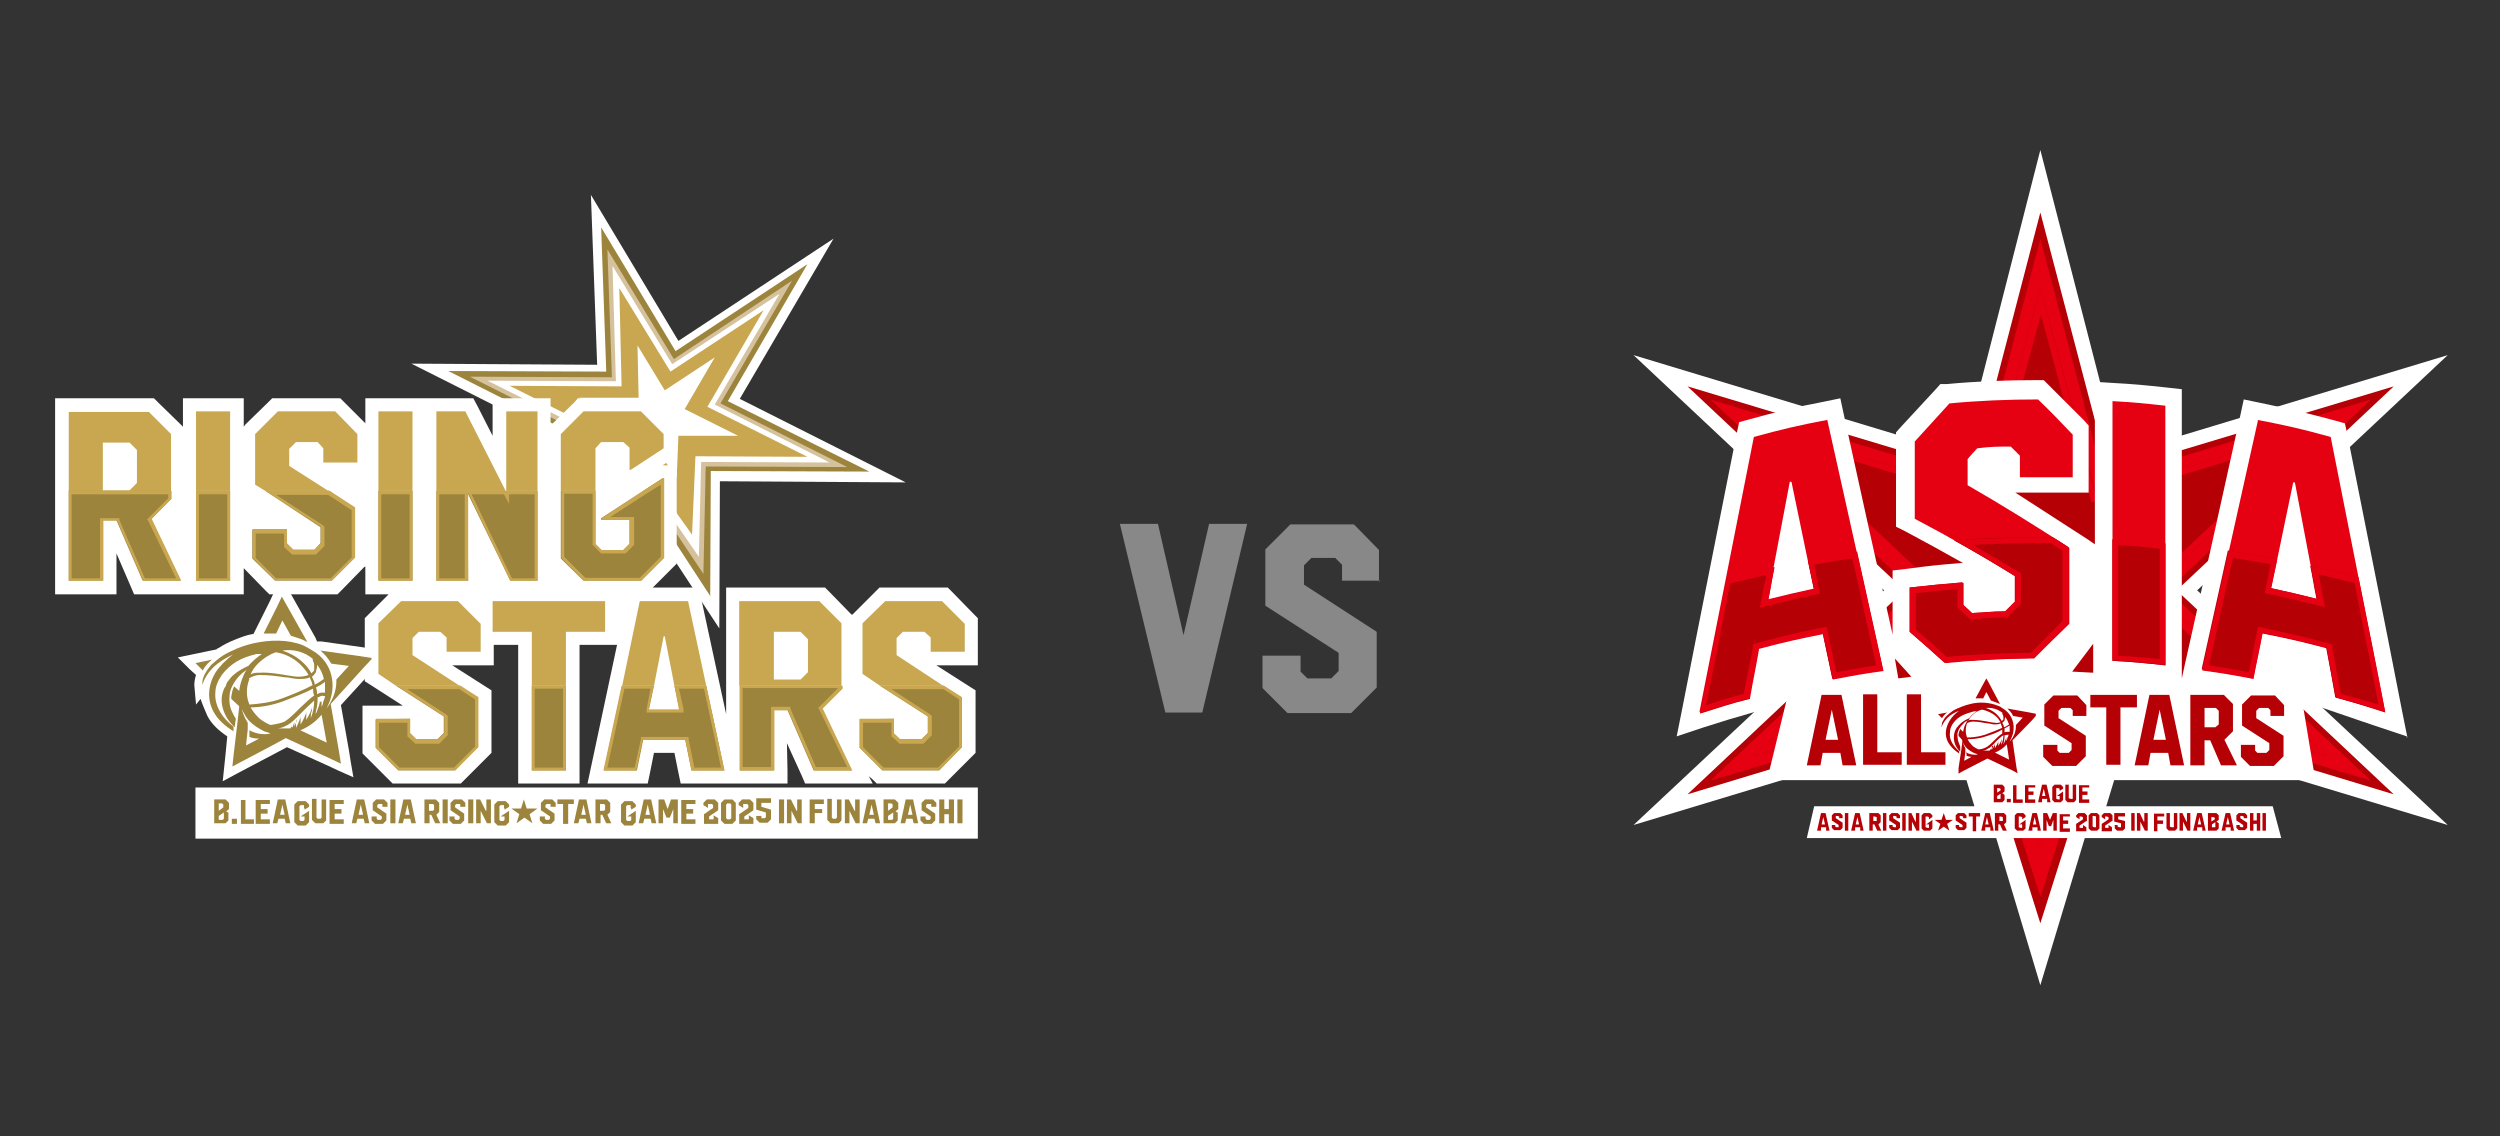 <?xml version="1.0" encoding="UTF-8"?>
<svg xmlns="http://www.w3.org/2000/svg" width="440" height="200" version="1.1" viewBox="0 0 440 200">
  <rect x="0" y="0" width="440" height="200" fill="#333333" stroke="none"/>
  <defs>
    <style>
      .cls-1 {
        fill: #c9a750;
      }

      .cls-2 {
        fill: #9c843d;
      }

      .cls-3 {
        fill: #fff;
      }

      .cls-4 {
        fill: #b50005;
      }

      .cls-5 {
        fill: #e50012;
      }

      .cls-6 {
        fill: #d5c29c;
      }

      .cls-7 {
        fill: #888;
      }
    </style>
  </defs>
  <!-- Generator: Adobe Illustrator 28.7.1, SVG Export Plug-In . SVG Version: 1.2.0 Build 142)  -->
  <g>
    <g id="_レイヤー_1" data-name="レイヤー_1">
      <g>
        <g>
          <polygon class="cls-3" points="345.4 127.7 287.5 145.2 331.6 103.9 287.5 62.5 345.4 80 359.1 26.4 372.9 80 430.8 62.5 386.7 103.9 430.8 145.2 372.9 127.7 359.1 173.4 345.4 127.7"/>
          <polygon class="cls-4" points="421.3 68 371.1 83.1 359.1 37.4 347.2 83.1 297 68 335.2 103.9 297 139.8 347.2 124.6 359.1 162.5 371.1 124.6 421.3 139.8 383.1 103.9 421.3 68"/>
          <polygon class="cls-5" points="348 123.3 301 137.4 336.8 103.9 301 70.3 348 84.5 359.1 42 370.3 84.5 417.3 70.3 381.5 103.9 417.3 137.4 370.3 123.3 359.1 157.8 348 123.3"/>
          <g>
            <polygon class="cls-4" points="349.4 120.7 308.5 133.1 339.7 103.9 308.5 74.7 349.4 87 359.1 50.7 368.9 87 409.7 74.7 378.6 103.9 409.7 133.1 368.9 120.7 359.1 149.1 349.4 120.7"/>
            <path class="cls-5" d="M359.1,55l8.7,32.3.3,1.1,1.1-.3,36.3-11-27.7,26-.9.8.9.8,27.7,26-36.3-11-1-.3-.3,1-8.7,25.3-8.7-25.3-.3-1-1,.3-36.3,11,27.7-26,.9-.8-.9-.8-27.7-26,36.3,11,1.1.3.3-1.1,8.7-32.3M359.1,50.7l-9.7,36.3-40.9-12.3,31.1,29.2-31.1,29.2,40.9-12.3,9.7,28.4,9.7-28.4,40.9,12.3-31.1-29.2,31.1-29.2-40.9,12.3-9.7-36.3h0Z"/>
          </g>
        </g>
        <path class="cls-3" d="M423.7,129.8l-1-5c-3.1-16-6.4-32.3-9.6-48.5l-.4-1.8-1.8-.5c-5.2-1.4-7.9-2-13.1-3.1l-2.9-.6-.6,2.8c-3.3,15-6.6,29.8-9.8,44l-.5,2.3v-50.9l-2.7-.3c-3.7-.4-5.7-.6-9.4-.8l-3.2-.2v28.6l-1-.7-13-8.4h12.9v-11.8l-.8-.9c-2.5-2.5-3.7-3.7-6.2-6.2l-.9-.9h-1.2c-5.3,0-10.6.2-15.9.7h-1.1c0,0-.8.9-.8.9-2.5,2.7-3.7,4-6.2,6.7l-.8.9v16.6l1.6.8c3.2,1.7,6.5,3.5,10.2,5.6h-.4c-3.8.3-5.7.5-9.4,1l-2.6.3v11.3c-2.8-12.4-5.6-25.1-8.6-38.8l-.6-2.8-2.9.6c-5.3,1-7.9,1.7-13.1,3.1l-1.8.5-.4,1.8c-3.2,16.2-6.5,32.6-9.6,48.5l-1,5,4.8-1.6c3.4-1.1,5.1-1.6,8.6-2.6l5.9-2-3.4,13.9h35.1l1.4,4.6h-28.2l-1.3,5.6h83.5l-1.5-5.6h-29.3l1.4-4.6h35.4l-2.3-13.9c2,.6,11.1,3.8,13.6,4.6l4.8,1.6v.2ZM334.1,119.4l-.6-3.5,2.9,3.2-2.3.3ZM368.4,118.4l-3.7-.2,3.7-4.9v5.1h0Z"/>
        <g>
          <g>
            <path class="cls-4" d="M320.6,122.3h3.5l2.6,12.4h-2.4l-.4-2.2h-3.1l-.4,2.2h-2.4l2.6-12.4h0ZM321.3,130.2h2.2l-1.1-5.3h0l-1.1,5.3Z"/>
            <path class="cls-4" d="M330.4,122.3v10.1h4.3v2.2h-6.8v-12.4h2.5Z"/>
            <path class="cls-4" d="M338.1,122.3v10.1h4.3v2.2h-6.8v-12.4h2.5Z"/>
            <path class="cls-4" d="M367.3,126h-2.5v-1l-.4-.4h-1.6l-.5.5v1.3l4.8,3.1v3.6l-1.7,1.7h-4.2l-1.6-1.6v-2.1h2.5v1l.4.4h1.6l.5-.5v-1.2l-4.8-3.1v-3.7l1.6-1.6h4.2l1.6,1.7v2.1-.2Z"/>
            <path class="cls-4" d="M376.1,122.3v2.2h-2.9v10.1h-2.5v-10.1h-2.8v-2.2h8.2,0Z"/>
            <path class="cls-4" d="M378.3,122.3h3.5l2.6,12.4h-2.4l-.4-2.2h-3.1l-.4,2.2h-2.4l2.6-12.4h0ZM379,130.2h2.2l-1.1-5.3h0l-1.1,5.3Z"/>
            <path class="cls-4" d="M391.4,122.3l1.6,1.6v4.8l-1.5,1.5,2.2,4.5h-2.8l-1.9-4.4h-1v4.4h-2.5v-12.4h5.9ZM388,128h1.9l.6-.5v-2.4l-.5-.5h-2v3.5h0Z"/>
            <path class="cls-4" d="M402.1,126h-2.5v-1l-.4-.4h-1.6l-.5.5v1.3l4.8,3.1v3.6l-1.7,1.7h-4.2l-1.6-1.6v-2.1h2.5v1l.4.4h1.6l.5-.5v-1.2l-4.8-3.1v-3.7l1.6-1.6h4.2l1.6,1.7v2.1-.2Z"/>
          </g>
          <g>
            <path class="cls-4" d="M358.2,125.6l-1-.2-3.9-.7c.4.4.8.8,1,1.3l1.7.3-1.2,1.3v.2c0,1-.4,2-1.1,2.7,0-.1.2-.3.2-.4,1-1.9.5-4.3-1.4-5.4-.3-.2-.5-.4-.9-.5-1.5-.6-3.3-.7-4.8-.3-.5.1-1.1.3-1.6.5s-1,.4-1.5.7c-.4.3-.8.6-1.1.9-.4.4-.6.8-.8,1.2,0,.3-.1.5-.1.8.2-.6.6-1.2,1.1-1.7s1.2-.9,2-1.2c-.7.5-1.3,1.1-1.7,1.8-.7,1.2-.9,2.6-.2,3.8.4.7,1.1,1.4,1.9,1.9v-.4c-.5-.4-.9-.9-1.2-1.4-.4-.7-.5-1.3-.4-2,0-.6.3-1.2.7-1.7.4-.5.9-.9,1.5-1.2s1.3-.5,2-.7h.5c-.5.3-1,.7-1.3,1.2-.5.2-1,.5-1.4.8-.2.2-.4.4-.6.6,0,.1-.2.2-.3.4,0,.1-.2.3-.2.4-.3.8-.3,1.6,0,2.4.2.5.5.9.9,1.3v-.8c0-.2-.1-.4-.2-.6-.2-.5-.3-1.1-.3-1.6s.2-.7.3-1c.2-.4.6-.8,1-1.2.2-.1.3-.2.5-.3-.1.2-.2.3-.3.5-.3.5-.4,1-.5,1.5l-.5-.5h0c-.1.3-.3.7-.3,1v.2l.7.8-.2,1.6-.5,3.3v1c-.1,0,.8-.5.8-.5l3.1-1.6,1.2-.6,4.4,2.1.9.5-.2-1-.7-4.8,3.4-3.5.7-.8v-.4ZM353.6,128.8h-.2c-.2,0-.4,0-.6.1v-.7c.3-.2.6-.3.9-.5v1.1h0ZM353.1,129.7c0,.3-.2.7-.4,1.1,0,0,0,.1-.1.2.1-.5.2-1,.2-1.4v-.2h.1c.2,0,.4-.1.5-.1h.1c0,.2-.1.4-.2.6v-.2c0,.2,0,.4-.2.7h0v-.7ZM352.9,126.2h0c.3.3.5.8.7,1.3-.3.2-.6.4-.9.5,0-.3-.2-.5-.3-.8h0c.2-.1.3-.3.4-.4,0-.2.1-.4.1-.6h0ZM352.4,125.6c.1.2.2.4.2.6v.4c0,.1-.2.2-.3.3-.2-.4-.5-.8-.9-1.2s-1.2-.9-1.9-1.1c1.1-.1,2.1.2,3,.9h-.1ZM347.1,125.9c.5-.5,1.1-.9,1.8-1,.8.2,1.6.5,2.3,1.1.4.3.6.7.9,1.1-.3.1-.6.2-1,.1-.4,0-.8-.1-1.3-.2-.7-.1-1.5-.3-2.5-.3s-.6,0-.9.2c.2-.4.4-.7.7-1h0ZM346.2,127.3c.3-.2.7-.3,1.1-.3.9,0,1.7.2,2.4.3.5,0,.9.2,1.3.2s.8,0,1.1-.2c.1.2.2.5.3.8-.9.4-1.9.8-3,1.2-1.2.4-2.4.5-3.2.5-.3-.8-.3-1.7,0-2.5h0ZM346.1,132.3v.7c.2.1.6.2.9.2l-1.3.7.2-1.5v-.7c-.3-.5-.5-1.1-.6-1.8h0v.2c0,.1,0,.2.1.4.1.3.3.6.5.9.4.5,1,.9,1.7,1.2.2,0,.3.1.5.2-.8.1-1.4,0-2.1-.4h0ZM348.2,131.9c-.4-.2-.8-.4-1.1-.7-.3-.3-.6-.7-.8-1.1.8,0,2.1-.1,3.2-.5,1-.3,2.1-.7,2.9-1.2v.7c-.5.3-1,.8-1.5,1.3s-1,1-1.5,1.2c-.4.2-.9.3-1.4.3h.2ZM350.8,131.3c0,.2-.2.5-.3.7h0v-.5c0,.1,0,.3-.2.5h0v-.3s0,.2-.1.4h-1.3c.3,0,.7-.1.9-.3.5-.2,1-.7,1.5-1.3.4-.4.8-.8,1.3-1.1,0,.6-.1,1.1-.4,1.7,0-.2,0-.5.1-.7v-.4c0,.3-.3.8-.6,1.3v-.9c0,.3-.3.8-.6,1.3v-.9c0,.3-.2.7-.5,1.1v-.6h.2ZM351,132.5c.8-.3,1.6-.8,2.2-1.5l.4,2.7-2.6-1.3h0Z"/>
            <path class="cls-4" d="M342.7,125.4l-1.6.3.7.7c.2-.4.6-.8.9-1Z"/>
            <path class="cls-4" d="M349,123l.6-1.2.8,1.5c.6.2,1.1.4,1.6.6l-1.9-3.6-.5-.9-.5.9-1.4,2.6h1.3Z"/>
          </g>
        </g>
        <g>
          <g>
            <path class="cls-5" d="M308.7,76.9c5.1-1.4,7.7-2,12.9-3,3.3,14.7,6.5,29.3,9.8,44-3.6.5-5.4.8-8.9,1.5-.7-3.2-1-4.8-1.7-8-4.6.9-6.8,1.4-11.3,2.6-.6,3.5-1,5.2-1.6,8.7-3.5,1-5.3,1.5-8.8,2.6,3.2-16.2,6.4-32.3,9.6-48.5h0ZM311.1,105.5c3.2-.8,4.9-1.2,8.1-1.9-1.3-6.3-2.6-12.5-3.9-18.8h-.3c-1.3,6.9-2.6,13.7-3.9,20.6h0Z"/>
            <path class="cls-5" d="M364.8,84c-3.7,0-5.6,0-9.3,0v-3.8c-.6-.6-1-1-1.6-1.6-2.4,0-3.5,0-5.9.3-.7.7-1,1.1-1.7,1.9v4.6c6.1,3.5,12,7.2,17.9,11v13.4c-2.5,2.4-3.7,3.6-6.2,6.1-5.2,0-10.4.3-15.6.8-2.4-2.2-3.7-3.3-6.1-5.4v-7.8c3.7-.5,5.6-.6,9.3-.9v3.9c.7.6,1,.9,1.6,1.5,2.3-.2,3.5-.2,5.9-.3.7-.7,1.1-1.1,1.8-1.8v-4.4c-5.9-3.6-11.8-7-17.9-10.2v-13.6c2.5-2.7,3.7-4.1,6.1-6.7,5.2-.5,10.4-.7,15.6-.7,2.5,2.4,3.7,3.7,6.1,6.2v7.6h0Z"/>
            <path class="cls-5" d="M371.8,70.6c3.7.2,5.6.4,9.3.8v45.7c-3.7-.4-5.6-.6-9.3-.8v-45.7Z"/>
            <path class="cls-5" d="M397.3,73.9c5.2,1,7.8,1.6,12.9,3,3.2,16.2,6.4,32.3,9.6,48.5-3.5-1.1-5.2-1.7-8.7-2.6-.7-3.5-1-5.2-1.6-8.7-4.5-1.2-6.8-1.7-11.3-2.6-.6,3.2-1,4.8-1.6,8-3.6-.7-5.4-1-9-1.5,3.3-14.7,6.5-29.3,9.8-44h0ZM399.7,103.6c3.3.7,4.9,1.1,8.1,1.9-1.3-6.9-2.6-13.7-3.9-20.6h-.3c-1.3,6.3-2.6,12.5-3.9,18.8h0Z"/>
          </g>
          <g>
            <g>
              <path class="cls-4" d="M307.9,122.8c.6-3.5,1-5.2,1.6-8.7,4.5-1.2,6.8-1.7,11.3-2.6.7,3.2,1,4.8,1.7,8,3.6-.7,5.3-1,8.9-1.5-1.5-6.9-3.1-13.9-4.6-20.8-2.9.4-5.8.9-8.6,1.5.4,1.7.7,3.4,1.1,5.1-3.3.7-4.9,1.1-8.1,1.9.4-1.9.7-3.9,1.1-5.8-2.8.6-5.6,1.3-8.4,2-1.6,7.9-3.1,15.8-4.7,23.7,3.5-1.1,5.2-1.7,8.8-2.6v-.2Z"/>
              <path class="cls-5" d="M326,98.2l1.4,6.3c.9,4.2,1.9,8.4,2.8,12.6-2.6.4-4.3.7-7,1.2l-1.5-7-.2-1-1,.2c-4.6.9-6.8,1.5-11.4,2.7l-.6.2v.6c-.7,3.3-1,5-1.6,8.1-2.6.7-4.2,1.2-6.6,2,1.4-6.9,2.8-14.1,4.2-21.4,2.1-.5,4.2-1,6.3-1.5v.7c-.4,1.2-.6,2.4-.8,3.6l-.3,1.5,1.5-.4c3.2-.8,4.8-1.2,8.1-1.9l1-.2-.2-1-.5-2.6-.3-1.5c2.2-.4,4.4-.8,6.7-1.1M326.8,97.1c-2.9.4-5.8.9-8.6,1.5.4,1.7.7,3.4,1.1,5.1-3.3.7-4.9,1.1-8.1,1.9.4-1.9.7-3.9,1.1-5.8-2.8.6-5.6,1.3-8.4,2-1.6,7.9-3.1,15.8-4.7,23.7,3.5-1.1,5.2-1.7,8.8-2.6.6-3.5,1-5.2,1.6-8.7,4.5-1.2,6.8-1.7,11.3-2.6.7,3.2,1,4.8,1.7,8,3.6-.7,5.3-1,8.9-1.5-1.5-6.9-3.1-13.9-4.6-20.8h0v-.2Z"/>
            </g>
            <g>
              <path class="cls-4" d="M354.7,105.8c-.7.7-1.1,1.1-1.8,1.8-2.3,0-3.5.2-5.9.3-.7-.6-1-.9-1.6-1.5v-3.9c-3.7.3-5.6.5-9.3.9v7.8c2.4,2.1,3.7,3.2,6.1,5.4,5.2-.5,10.4-.7,15.6-.8,2.5-2.5,3.7-3.7,6.2-6.1v-13.4c-.9-.6-1.8-1.2-2.7-1.7-5.8,0-11.6,0-17.4.5,3.6,2,7.2,4.1,10.7,6.3v4.4h0Z"/>
              <path class="cls-5" d="M359.4,95.6h1.6l.4.3c.5.3,1.1.7,1.6,1v12.4c-2.2,2.2-3.4,3.4-5.6,5.6-4.9,0-9.9.3-14.8.7-2.1-1.9-3.3-3-5.4-4.8v-6.4c2.8-.3,4.5-.5,7.3-.7v3.2l.3.3c.7.6,1,.9,1.6,1.5l.3.3h.4c2.3-.2,3.5-.3,5.8-.3h.4l.3-.3c.7-.7,1.1-1.1,1.8-1.8l.3-.3v-5.4l-.5-.3c-2.8-1.7-5.4-3.2-7.9-4.7,4-.2,8-.3,12-.3M359.4,94.6c-5.1,0-10.3.2-15.4.5,3.6,2,7.2,4.1,10.7,6.3v4.4c-.7.7-1.1,1.1-1.8,1.8-2.3,0-3.5.2-5.9.3-.7-.6-1-.9-1.6-1.5v-3.9c-3.7.3-5.6.5-9.3.9v7.8c2.4,2.1,3.7,3.2,6.1,5.4,5.2-.5,10.4-.7,15.6-.8,2.5-2.5,3.7-3.7,6.2-6.1v-13.4c-.9-.6-1.8-1.2-2.7-1.7h-1.9Z"/>
            </g>
            <g>
              <path class="cls-4" d="M381.1,117.1v-21.4c-3.1-.3-6.2-.6-9.3-.7v21.3c3.7.2,5.6.4,9.3.8Z"/>
              <path class="cls-5" d="M372.8,96c2.4,0,4.8.3,7.3.6v19.4c-2.7-.3-4.5-.4-7.3-.6v-19.3M371.8,94.9v21.3c3.7.2,5.6.4,9.3.8v-21.4c-3.1-.3-6.2-.6-9.3-.7h0Z"/>
            </g>
            <g>
              <path class="cls-4" d="M396.5,119.4c.6-3.2,1-4.8,1.6-8,4.6.9,6.8,1.4,11.3,2.6.7,3.5,1,5.2,1.6,8.7,3.5,1,5.3,1.5,8.7,2.6-1.5-7.9-3.1-15.8-4.7-23.7-2.8-.7-5.6-1.4-8.4-2,.4,1.9.7,3.9,1.1,5.8-3.2-.8-4.9-1.2-8.1-1.9.4-1.7.7-3.4,1.1-5.1-2.9-.5-5.8-1-8.6-1.5-1.5,6.9-3.1,13.9-4.6,20.8,3.6.5,5.4.8,9,1.5v.2Z"/>
              <path class="cls-5" d="M392.9,98.2c2.2.3,4.5.7,6.7,1.1l-.3,1.5-.5,2.6-.2,1,1,.2c3.3.7,4.8,1.1,8.1,1.9l1.5.4-.3-1.5c-.2-1.1-.4-2.2-.6-3.3l-.2-1c2.1.5,4.2,1,6.3,1.5,1.4,7.3,2.9,14.5,4.2,21.4-2.3-.7-4-1.2-6.6-1.9-.6-3.1-.9-4.8-1.5-8.1v-.6c-.1,0-.7-.2-.7-.2-4.6-1.2-6.8-1.7-11.4-2.7l-1-.2-.2,1-.6,3-.8,4c-2.6-.5-4.3-.8-7-1.2.9-4.2,1.9-8.5,2.8-12.7l1.4-6.1M392.2,97.1c-1.5,6.9-3.1,13.9-4.6,20.8,3.6.5,5.4.8,9,1.5.6-3.2,1-4.8,1.6-8,4.6.9,6.8,1.4,11.3,2.6.7,3.5,1,5.2,1.6,8.7,3.5,1,5.3,1.5,8.7,2.6-1.5-7.9-3.1-15.8-4.7-23.7-2.8-.7-5.6-1.4-8.4-2,.4,1.9.7,3.9,1.1,5.8-3.2-.8-4.9-1.2-8.1-1.9.4-1.7.7-3.4,1.1-5.1-2.9-.5-5.8-1-8.6-1.5h0v.2Z"/>
            </g>
          </g>
        </g>
        <g>
          <g>
            <path class="cls-4" d="M352.8,139.8v1l-.4.4h-1.5v-3.1h1.5l.4.4v.8l-.4.3.4.3h0ZM351.5,138.6v.9l.6-.4v-.3h-.1c0-.1-.5-.1-.5-.1h0ZM352.1,140.5v-.8l-.6.4v.5h.6Z"/>
            <path class="cls-4" d="M353.2,140.6h.7v.6h-.7v-.6Z"/>
            <path class="cls-4" d="M354.9,138.1v2.6h1.1v.6h-1.7v-3.1h.6Z"/>
            <path class="cls-4" d="M358.2,138.6h-1.2v.7h.9v.6h-.9v.8h1.2v.6h-1.8v-3.1h1.8v.6-.2Z"/>
            <path class="cls-4" d="M359.3,138.1h.9l.7,3.1h-.6v-.6h-.9v.6h-.7l.7-3.1h-.1ZM359.4,140.1h.6l-.3-1.3h0l-.3,1.3h0Z"/>
            <path class="cls-4" d="M362.5,139.2h0v-.4h-.1c0-.1-.4-.1-.4-.1h-.1v1.9h.1c0,.1.4.1.4.1h.1v-.6h-.5l1.1-.8h0v1.5l-.4.4h-1.1l-.4-.4v-2.3l.4-.4h1.1l.4.4v.3l-.6.4h0Z"/>
            <path class="cls-4" d="M364.8,140.5v-2.4h.6v2.7l-.4.4h-1.1l-.4-.4v-2.7h.6v2.4h.1c0,.1.4.1.4.1h.2Z"/>
            <path class="cls-4" d="M367.7,138.6h-1.2v.7h.9v.6h-.9v.8h1.2v.6h-1.8v-3.1h1.8v.6-.2Z"/>
          </g>
          <g>
            <path class="cls-4" d="M320.4,143.1h.9l.7,3.1h-.6v-.6h-.9v.6h-.7l.7-3.1h-.1ZM320.6,145.1h.6l-.3-1.3h0l-.3,1.3h0Z"/>
            <path class="cls-4" d="M324.3,144h-.6v-.3h-.1c0-.1-.4-.1-.4-.1h-.1v.4l1.2.8v.9l-.4.4h-1.1l-.4-.4v-.5h.6v.3h.1c0,.1.4.1.4.1h.1v-.4l-1.2-.8v-.9l.4-.4h1.1l.4.4v.5Z"/>
            <path class="cls-4" d="M324.7,143.1h.6v3.1h-.6v-3.1Z"/>
            <path class="cls-4" d="M326.4,143.1h.9l.7,3.1h-.6v-.6h-.9v.6h-.7l.7-3.1h-.1ZM326.6,145.1h.6l-.3-1.3h0l-.3,1.3h0Z"/>
            <path class="cls-4" d="M330.6,143.1l.4.4v1.2l-.4.4.5,1.1h-.7l-.5-1.1h-.3v1.1h-.6v-3.1h1.6ZM329.7,144.5h.6v-.7h-.1c0-.1-.5-.1-.5-.1v.9h0Z"/>
            <path class="cls-4" d="M331.4,143.1h.6v3.1h-.6v-3.1Z"/>
            <path class="cls-4" d="M334.4,144h-.6v-.3h-.1c0-.1-.4-.1-.4-.1h-.1v.4l1.2.8v.9l-.4.4h-1.1l-.4-.4v-.5h.6v.3h.1c0,.1.4.1.4.1h.1v-.4l-1.2-.8v-.9l.4-.4h1.1l.4.4v.5Z"/>
            <path class="cls-4" d="M334.8,143.1h.6v3.1h-.6v-3.1Z"/>
            <path class="cls-4" d="M337.2,144.6v-1.5h.6v3.1h-.5l-.8-1.6v1.6h-.6v-3.1h.5l.7,1.5h0Z"/>
            <path class="cls-4" d="M339.5,144.2h0v-.4h-.1c0-.1-.4-.1-.4-.1h-.1v1.9h.1c0,.1.4.1.4.1h.1v-.6h-.5l1.1-.8h0v1.5l-.4.4h-1.1l-.4-.4v-2.3l.4-.4h1.1l.4.4v.3l-.6.4h0Z"/>
            <path class="cls-4" d="M342.5,144.3h1.2l-1,.7.4,1.2h0l-1-.7-1,.7h0l.4-1.2-1-.7h1.2l.4-1.2h0l.4,1.2Z"/>
            <path class="cls-4" d="M346.1,144h-.6v-.3h-.1c0-.1-.4-.1-.4-.1h-.1v.4l1.2.8v.9l-.4.4h-1.1l-.4-.4v-.5h.6v.3h.1c0,.1.4.1.4.1h.1v-.4l-1.2-.8v-.9l.4-.4h1.1l.4.4v.5Z"/>
            <path class="cls-4" d="M348.5,143.1v.6h-.7v2.6h-.6v-2.6h-.7v-.6h2.1,0Z"/>
            <path class="cls-4" d="M349.3,143.1h.9l.7,3.1h-.6v-.6h-.9v.6h-.7l.7-3.1h-.1ZM349.4,145.1h.6l-.3-1.3h0l-.3,1.3h0Z"/>
            <path class="cls-4" d="M352.7,143.1l.4.4v1.2l-.4.4.5,1.1h-.7l-.5-1.1h-.3v1.1h-.6v-3.1h1.6ZM351.9,144.5h.6v-.7h-.1c0-.1-.5-.1-.5-.1v.9h0Z"/>
            <path class="cls-4" d="M355.9,144.2h0v-.4h-.1c0-.1-.4-.1-.4-.1h-.1v1.9h.1c0,.1.4.1.4.1h.1v-.6h-.5l1.1-.8h0v1.5l-.4.4h-1.1l-.4-.4v-2.3l.4-.4h1.1l.4.4v.3l-.6.4h0Z"/>
            <path class="cls-4" d="M357.6,143.1h.9l.7,3.1h-.6v-.6h-.9v.6h-.7l.7-3.1h-.1ZM357.8,145.1h.6l-.3-1.3h0l-.3,1.3h0Z"/>
            <path class="cls-4" d="M362,143.1v3.1h-.6v-1.9l-.4,1.1h-.4l-.4-1.1v1.9h-.6v-3.1h.7l.5,1.2.5-1.2h.7,0Z"/>
            <path class="cls-4" d="M364.3,143.7h-1.2v.7h.9v.6h-.9v.8h1.2v.6h-1.8v-3.1h1.8v.6-.2Z"/>
            <path class="cls-4" d="M367.2,144.5l-1.2.8v.4h.6v-.5h0l.6.4v.7h-1.8v-1.3l1.2-.8v-.4h-.1c0-.1-.4-.1-.4-.1h-.1v.5h0l-.6-.4v-.3l.4-.4h1.1l.4.4v1h-.1Z"/>
            <path class="cls-4" d="M369.1,143.1l.4.4v2.3l-.4.4h-1.1l-.4-.4v-2.3l.4-.4h1.1ZM368.9,145.5v-1.8h-.1c0-.1-.4-.1-.4-.1h-.1v1.9h.1c0,.1.4.1.4.1h.1Z"/>
            <path class="cls-4" d="M371.7,144.5l-1.2.8v.4h.6v-.5h0l.6.4v.7h-1.8v-1.3l1.2-.8v-.4h-.1c0-.1-.4-.1-.4-.1h-.1v.5h0l-.6-.4v-.3l.4-.4h1.1l.4.4v1h-.1Z"/>
            <path class="cls-4" d="M372.1,145.2h.6v.3h.1c0,.1.4.1.4.1h.1v-.7l-1.2-.3v-1.5h1.9v.6h-1.2v.5l1.2.3v1.3l-.4.4h-1l-.4-.4v-.6h-.1Z"/>
            <path class="cls-4" d="M375.1,143.1h.6v3.1h-.6v-3.1Z"/>
            <path class="cls-4" d="M377.4,144.6v-1.5h.6v3.1h-.5l-.8-1.6v1.6h-.6v-3.1h.5l.7,1.5h0Z"/>
            <path class="cls-4" d="M380.9,143.1v.6h-1.2v.7h1v.6h-1v1.3h-.6v-3.1h1.8Z"/>
            <path class="cls-4" d="M382.6,145.5v-2.4h.6v2.7l-.4.4h-1.1l-.4-.4v-2.7h.6v2.4h.1c0,.1.4.1.4.1h.2Z"/>
            <path class="cls-4" d="M384.9,144.6v-1.5h.6v3.1h-.5l-.8-1.6v1.6h-.6v-3.1h.5l.7,1.5h0Z"/>
            <path class="cls-4" d="M386.6,143.1h.9l.7,3.1h-.6v-.6h-.9v.6h-.7l.7-3.1h-.1ZM386.8,145.1h.6l-.3-1.3h0l-.3,1.3h0Z"/>
            <path class="cls-4" d="M390.5,144.8v1l-.4.4h-1.5v-3.1h1.5l.4.4v.8l-.4.3.4.3h0ZM389.2,143.7v.9l.6-.4v-.3h-.1c0-.1-.5-.1-.5-.1h0ZM389.9,145.5v-.8l-.6.4v.5h.6Z"/>
            <path class="cls-4" d="M391.6,143.1h.9l.7,3.1h-.6v-.6h-.9v.6h-.7l.7-3.1h-.1ZM391.8,145.1h.6l-.3-1.3h0l-.3,1.3h0Z"/>
            <path class="cls-4" d="M395.5,144h-.6v-.3h-.1c0-.1-.4-.1-.4-.1h-.1v.4l1.2.8v.9l-.4.4h-1.1l-.4-.4v-.5h.6v.3h.1c0,.1.4.1.4.1h.1v-.4l-1.2-.8v-.9l.4-.4h1.1l.4.4v.5Z"/>
            <path class="cls-4" d="M397.8,143.1v3.1h-.6v-1.2h-.6v1.2h-.6v-3.1h.6v1.3h.6v-1.3h.6Z"/>
            <path class="cls-4" d="M398.2,143.1h.6v3.1h-.6v-3.1Z"/>
          </g>
        </g>
      </g>
      <g>
        <rect class="cls-3" x="34.4" y="138.6" width="137.7" height="9"/>
        <polygon class="cls-3" points="112.4 89 85.1 107 101.6 78.7 72.4 64 105.1 64.2 104 34.3 119.4 60 146.7 42 130.2 70.2 159.4 84.9 126.7 84.7 126.6 110.6 112.4 89"/>
        <polygon class="cls-2" points="113 86.5 89.7 101.8 103.7 77.8 78.9 65.3 106.7 65.4 105.8 40 118.9 61.8 142.1 46.5 128.1 70.6 153 83 125.1 82.9 125 104.9 113 86.5"/>
        <polygon class="cls-6" points="139.4 49.4 118.6 63.2 106.9 43.9 107.7 66.4 82.7 66.3 105 77.5 92.4 99 113.3 85.3 123.8 101 124.2 82.1 149.1 82.2 126.8 71 139.4 49.4"/>
        <polygon class="cls-3" points="113.5 84.2 94.6 96.6 106 77.1 85.8 67 108.4 67.1 107.8 46.8 118.3 64.1 137.2 51.7 125.8 71.2 146 81.4 123.4 81.3 123 98 113.5 84.2"/>
        <polygon class="cls-1" points="113.8 82.9 97.4 93.7 107.3 76.7 89.7 67.9 109.4 68 109 50.7 118 65.4 134.4 54.6 124.5 71.6 142.1 80.4 122.4 80.3 121.8 94.1 113.8 82.9"/>
        <polygon class="cls-3" points="114.8 78 106 83.8 111.3 74.7 101.9 70 112.4 70 112.2 60.8 117 68.7 125.8 62.9 120.5 72 129.9 76.7 119.4 76.7 119.1 84.1 114.8 78"/>
        <polygon class="cls-3" points="171.4 108.1 167.5 104.1 166.8 103.4 165.8 103.4 155.8 103.4 154.8 103.4 154.1 104.1 150.1 108.1 150 108.2 149.8 108.1 145.9 104.1 145.2 103.4 144.2 103.4 130.1 103.4 127.8 103.4 127.8 105.8 127.8 125.7 123.4 105.3 123 103.4 121.1 103.4 114.9 103.4 118.4 99.9 119.1 99.2 119.1 98.2 119.1 84.2 119.1 81.9 116.8 81.9 116.6 81.9 118.1 80.9 119.1 80.2 119.1 78.9 119.1 76.4 119.1 75.4 118.4 74.8 114.4 70.8 113.8 70.1 112.8 70.1 102.7 70.1 101.7 70.1 101.1 70.8 97.1 74.7 96.9 74.9 96.9 72.4 96.9 70.1 94.6 70.1 89.1 70.1 86.7 70.1 86.7 72.4 86.7 76.7 84 71.4 83.3 70.1 81.9 70.1 76.8 70.1 75 70.1 74.4 70.1 72.6 70.1 66.6 70.1 64.3 70.1 64.3 72.4 64.3 74.5 60.6 70.8 59.9 70.1 59 70.1 48.9 70.1 47.9 70.1 47.2 70.8 43.2 74.7 42.9 75.1 42.9 72.4 42.9 70.1 40.5 70.1 34.5 70.1 32.2 70.1 32.2 72.4 32.2 75.1 31.8 74.7 27.8 70.8 27.1 70.1 26.2 70.1 12.1 70.1 9.7 70.1 9.7 72.4 9.7 102.2 9.7 104.6 12.1 104.6 18.1 104.6 20.5 104.6 20.5 102.2 20.5 97.4 23 103.2 23.6 104.6 25.1 104.6 31.8 104.6 32.2 104.6 34.5 104.6 35.5 104.6 40.5 104.6 42.9 104.6 42.9 102.2 42.9 100 46.7 103.9 47.4 104.6 48.4 104.6 58.4 104.6 59.4 104.6 60.1 103.9 64.1 99.8 64.3 99.7 64.3 102.2 64.3 104.6 66.6 104.6 68.4 104.6 64.9 108.1 64.2 108.8 64.2 109.7 64.2 118.6 64.2 119.9 65.3 120.6 70.9 124.2 66.1 124.2 63.8 124.2 63.8 126.6 63.8 131.6 63.8 132.6 64.5 133.3 68.4 137.2 69.1 137.9 70.1 137.9 80.1 137.9 81.1 137.9 81.8 137.2 85.8 133.2 86.5 132.5 86.5 131.5 86.5 122.8 86.5 121.5 85.4 120.8 79.6 117.1 84.6 117.1 86.9 117.1 86.9 114.7 86.9 113.5 91.2 113.5 91.2 135.6 91.2 137.9 93.6 137.9 99.6 137.9 102 137.9 102 135.6 102 113.5 106.5 113.5 108.6 113.5 104 135.1 103.4 137.9 106.3 137.9 112.1 137.9 114 137.9 114.4 136 115.1 132.5 118.7 132.5 119.4 136 119.8 137.9 121.7 137.9 127.5 137.9 127.8 137.9 130.2 137.9 130.4 137.9 136.2 137.9 138.6 137.9 138.6 135.6 138.5 130.8 141.1 136.5 141.7 137.9 143.2 137.9 149.9 137.9 153.6 137.9 152.9 136.6 153.6 137.2 154.3 137.9 155.3 137.9 165.3 137.9 166.3 137.9 167 137.2 171 133.2 171.7 132.5 171.7 131.5 171.7 122.8 171.7 121.5 170.6 120.8 164.8 117.1 169.8 117.1 172.1 117.1 172.1 114.7 172.1 109.8 172.1 108.8 171.4 108.1"/>
        <path class="cls-3" d="M65.6,114.2l-1.9-.3-7.1-1h-.8c0,0-.3-.7-.3-.7l-3.6-6.4-.9-1.6-1.5-2.6-1.3,2.7-.8,1.7-2.4,4.8-.4.8h-.2c-1.1.2-2.1.6-3.1,1s-2,.9-2.9,1.5c0,0-.2,0-.3.2l-1,.2-2.9.6-2.9.6,2.1,2.1,1.1,1c-.2.6-.3,1.2-.3,1.8l.3,3.4.8-1c0,.2,1.1,2.8,1.2,3,.7,1.4,2,2.6,3.5,3.6l-.3,3.1-.2,1.9-.3,2.9,2.6-1.4,1.7-.9,5.5-2.9,1.5-.8,7.3,3.3,1.7.8,2.7,1.2-.5-2.9-.3-1.9-1.4-7.9,5.4-5.9,1.3-1.4,2-2.2-2.9-.4h-.2Z"/>
        <g>
          <path class="cls-2" d="M65.4,115.8l-1.9-.3-7.1-1c.8.7,1.4,1.4,1.9,2.3l3.1.4-2.2,2.4v.3c0,1.8-.7,3.5-1.9,5,.2-.2.3-.5.4-.7,1.7-3.5.8-7.7-2.7-9.7-.5-.3-1-.6-1.6-.9-2.7-1.1-5.9-1-8.7-.4-.9.2-1.9.5-2.9.9-.9.4-1.8.8-2.6,1.3s-1.4,1.1-2,1.6c-.6.7-1.1,1.4-1.4,2.2-.2.5-.2.9-.2,1.4.3-1.1,1-2.2,1.9-3.1s2.2-1.7,3.5-2.3c-1.2.9-2.3,2-3.1,3.2-1.3,2.2-1.5,4.7-.3,6.9.7,1.3,2,2.5,3.5,3.4v-.8c-.9-.7-1.7-1.5-2.3-2.5-.7-1.2-1-2.4-.9-3.5,0-1.1.5-2.2,1.2-3.2.7-.9,1.6-1.7,2.6-2.3,1-.6,2.2-1,3.5-1.3.3,0,.6,0,.9,0-.9.6-1.7,1.3-2.4,2.1-.9.4-1.8.9-2.5,1.5-.4.3-.7.7-1,1.1-.2.2-.3.4-.4.7,0,.3-.3.5-.4.8-.6,1.4-.5,2.9.2,4.4.4.9,1,1.6,1.7,2.3l.2-1.5c-.2-.3-.4-.7-.6-1.1-.5-1-.6-2-.5-2.9,0-.6.2-1.2.5-1.8.4-.8,1-1.6,1.7-2.2.3-.2.5-.4.8-.6-.2.3-.4.6-.5.9-.4.9-.7,1.8-.8,2.8l-.9-.8h0c-.3.6-.4,1.2-.5,1.8v.4l1.4,1.3-.3,2.8-.7,5.9-.2,1.9,1.7-.9,5.5-2.9,2.2-1.2,8,3.7,1.7.8-.3-1.9-1.5-8.6,5.9-6.5,1.3-1.4h0ZM57.2,121.9h-.3c-.4,0-.7,0-1.1.3,0-.4,0-.8-.2-1.2.6-.3,1.1-.6,1.6-1,0,.6,0,1.3,0,1.9ZM56.3,123.4c0,.5-.3,1.2-.6,2,0,0-.2.2-.2.3.2-.9.4-1.7.4-2.6v-.4s0,0,.2,0c.3-.2.6-.3.9-.2h.2c0,.3-.2.7-.3,1v-.4c0,.3,0,.8-.3,1.3h0v-.9h-.3ZM55.8,117.2v-.2c.6.7,1,1.6,1.2,2.5-.4.3-1,.7-1.6,1,0-.5-.3-.9-.5-1.4h0c.3-.2.5-.5.7-.8,0-.3.2-.6.2-1h0ZM55,116.1c.2.4.3.7.3,1s0,.6,0,.8c0,.2-.3.4-.5.6-.4-.8-1-1.5-1.7-2.1-1-.9-2.2-1.5-3.4-1.9,1.9-.3,3.9.2,5.4,1.5h0ZM45.4,116.8c.9-.9,2-1.6,3.1-2,1.5.2,3,.9,4.2,2,.6.6,1.2,1.2,1.6,2-.5.2-1.1.3-1.8.3s-1.5-.2-2.3-.3c-1.3-.2-2.8-.5-4.5-.4-.6,0-1.1,0-1.6.3.3-.7.7-1.3,1.3-1.9ZM43.8,119.4c.5-.3,1.2-.6,1.9-.6,1.6,0,3.1.2,4.4.4.8,0,1.6.3,2.4.3s1.5,0,2-.3c.2.4.4.9.5,1.4-1.5.8-3.4,1.6-5.3,2.3-2.1.8-4.4,1-5.8,1.1-.6-1.4-.6-3,0-4.5h0ZM43.9,128.4v1.3c.5.2,1.1.3,1.7.3l-2.3,1.2.3-2.8v-1.2c-.6-.9-1-2-1.2-3.1h0v.3c0,.2.2.4.3.7.3.6.6,1.1,1,1.6.8.9,1.9,1.6,3,2.1.3,0,.6.2.9.3-1.4.3-2.6,0-3.8-.6h0ZM47.6,127.6c-.7-.3-1.4-.7-2-1.2-.6-.6-1.1-1.2-1.5-1.9,1.5,0,3.7-.3,5.8-1.1,1.8-.7,3.7-1.4,5.2-2.2,0,.4,0,.8.2,1.2-.9.6-1.7,1.5-2.6,2.3-.9.9-1.8,1.8-2.6,2.3-.7.3-1.7.5-2.5.6ZM52.3,126.5c0,.3-.3.9-.5,1.4h0v-.9c0,.2-.2.6-.3,1h-.2v-.5c0,.2,0,.4-.2.7-.8,0-1.6,0-2.3,0,.6,0,1.2-.3,1.6-.5.9-.4,1.8-1.4,2.7-2.3.7-.7,1.5-1.5,2.2-2.1,0,1-.2,2.1-.6,3.1,0-.4,0-1,.2-1.3v-.7c0,.5-.5,1.5-1,2.3v-1.5c0,.5-.5,1.5-1,2.3v-1.5c0,.5-.4,1.3-.8,2.1v-1.1l.2-.5ZM52.7,128.6c1.5-.6,2.8-1.5,3.9-2.8l.9,4.9-4.7-2.2h-.1Z"/>
          <path class="cls-2" d="M37.3,116.1l-2.9.6,1.3,1.3c.3-.7,1-1.4,1.6-1.9Z"/>
          <path class="cls-2" d="M48.6,111.5l1.1-2.3,1.5,2.7c1,.3,2,.6,2.9,1.1l-3.6-6.4-.9-1.6-.8,1.7-2.4,4.8h.5c.6,0,1.2,0,1.7,0Z"/>
        </g>
        <g>
          <g>
            <g>
              <polygon class="cls-2" points="78.1 126.1 78.1 129 77 130.1 73.2 130.1 72.1 129.1 72.1 126.5 66.1 126.6 66.1 131.6 70.1 135.6 80.1 135.6 84.1 131.5 84.1 122.8 80.9 120.7 69.7 120.7 78.1 126.1"/>
              <path class="cls-1" d="M80.7,121.2l2.9,1.9v8.3l-3.7,3.7h-9.6l-3.6-3.6v-4.3h5v2.4c0,0,1.2,1.1,1.2,1.1l.2.2h4.2l.2-.2,1.1-1.1.2-.2v-3.4l-.2-.2-6.9-4.5h9.2M80.9,120.7h-11.1l8.4,5.4v2.9l-1.1,1.1h-3.8l-1.1-1.1v-2.5h-6v5.1l3.9,3.9h10.1l4-4v-8.8l-3.3-2.1h0Z"/>
            </g>
            <g>
              <rect class="cls-2" x="93.6" y="120.7" width="6" height="14.9"/>
              <path class="cls-1" d="M99.1,121.2v13.9h-5v-13.9h5M99.6,120.7h-6v14.9h6v-14.9h0Z"/>
            </g>
            <g>
              <polygon class="cls-2" points="119.6 124.9 114.2 124.9 115.1 120.7 109.5 120.7 106.3 135.6 112.1 135.6 113.2 130.2 120.6 130.2 121.7 135.6 127.5 135.6 124.3 120.7 118.7 120.7 119.6 124.9"/>
              <path class="cls-1" d="M123.9,121.2l3,13.9h-4.7l-1-5v-.4h-8.4v.4l-1.1,5h-4.8l3-13.9h4.6l-.7,3.6v.6c0,0,.5,0,.5,0h6v-.6c0,0-.8-3.6-.8-3.6h4.6M124.3,120.7h-5.6l.8,4.2h-5.3l.8-4.2h-5.6l-3.2,14.9h5.8l1.1-5.4h7.5l1.1,5.4h5.8l-3.2-14.9h0Z"/>
            </g>
            <g>
              <polygon class="cls-2" points="130.2 135.6 136.2 135.6 136.2 125 138.6 125 143.2 135.6 149.9 135.6 144.6 124.7 148.2 121.2 148.2 120.7 130.2 120.7 130.2 135.6"/>
              <path class="cls-1" d="M147.4,121.2l-3.1,3.1-.3.3.2.3,4.9,10.1h-5.5l-4.5-10.3v-.3h-3.4v10.6h-5v-13.9h16.7M148.2,120.7h-18v14.9h6.1v-10.6h2.4l4.6,10.6h6.7l-5.2-10.9,3.5-3.5v-.5h-.1Z"/>
            </g>
            <g>
              <polygon class="cls-2" points="163.3 126.1 163.3 129 162.2 130.1 158.4 130.1 157.3 129.1 157.3 126.5 151.3 126.6 151.3 131.6 155.3 135.6 165.3 135.6 169.3 131.5 169.3 122.8 166 120.7 154.9 120.7 163.3 126.1"/>
              <path class="cls-1" d="M165.9,121.2l2.9,1.9v8.3l-3.7,3.7h-9.6l-3.6-3.6v-4.3h5v2.4c.1,0,1.2,1.1,1.2,1.1l.2.2h4.2l.2-.2,1.1-1.1.2-.2v-3.4l-.2-.2-6.9-4.5h9.2M166,120.7h-11.1l8.4,5.4v2.9l-1.1,1.1h-3.8l-1.1-1.1v-2.5h-6v5.1l3.9,3.9h10.1l4-4v-8.8l-3.3-2.1h0Z"/>
            </g>
          </g>
          <g>
            <polygon class="cls-1" points="72.6 112.3 73.7 111.2 77.5 111.2 78.6 112.2 78.6 114.7 84.6 114.7 84.6 109.8 80.6 105.8 70.6 105.8 66.6 109.7 66.6 118.6 69.7 120.7 80.9 120.7 72.6 115.3 72.6 112.3"/>
            <polygon class="cls-1" points="106.5 111.2 106.5 105.8 86.7 105.8 86.7 111.2 93.6 111.2 93.6 120.7 99.6 120.7 99.6 111.2 106.5 111.2"/>
            <polygon class="cls-1" points="112.6 105.8 109.5 120.7 115.1 120.7 116.8 112 117 112 118.7 120.7 124.3 120.7 121.1 105.8 112.6 105.8"/>
            <path class="cls-1" d="M144.2,105.8h-14.1v14.9h18v-11l-3.9-3.9ZM142.2,118.3l-1.3,1.3h-4.7v-8.4h4.7l1.3,1.3v5.9h0Z"/>
            <polygon class="cls-1" points="157.8 112.3 158.9 111.2 162.7 111.2 163.8 112.2 163.8 114.7 169.8 114.7 169.8 109.8 165.8 105.8 155.8 105.8 151.8 109.7 151.8 118.6 154.9 120.7 166 120.7 157.8 115.3 157.8 112.3"/>
          </g>
        </g>
        <g>
          <g>
            <path class="cls-1" d="M30.1,76.4l-3.9-3.9h-14.1v14h18v-10.1ZM24.1,85l-1.3,1.3h-4.7v-8.4h4.7l1.3,1.3v5.9h0Z"/>
            <rect class="cls-1" x="34.5" y="72.4" width="6" height="14"/>
            <polygon class="cls-1" points="50.9 82 50.9 79 52.1 77.8 55.9 77.8 56.9 78.9 56.9 81.4 62.9 81.4 62.9 76.4 59 72.4 48.9 72.4 44.9 76.4 44.9 85.3 46.7 86.4 57.8 86.4 50.9 82"/>
            <rect class="cls-1" x="66.6" y="72.4" width="6" height="14"/>
            <rect class="cls-1" x="89.1" y="72.4" width="5.5" height="14"/>
            <polygon class="cls-1" points="81.9 72.4 76.8 72.4 76.8 86.4 89 86.4 81.9 72.4"/>
            <polygon class="cls-1" points="104.8 78.9 105.8 77.8 109.7 77.8 110.8 78.8 110.8 82.7 111 82.7 116.8 78.9 116.8 76.4 112.8 72.4 102.7 72.4 98.7 76.4 98.7 86.4 104.8 86.4 104.8 78.9"/>
            <polygon class="cls-1" points="116.8 84.2 116.6 84.2 113.2 86.4 116.8 86.4 116.8 84.2"/>
            <polygon class="cls-1" points="89.1 86.4 89 86.4 89.1 86.5 89.1 86.4"/>
          </g>
          <g>
            <g>
              <polygon class="cls-2" points="18.1 102.2 18.1 91.6 20.5 91.6 25.1 102.2 31.8 102.2 26.6 91.4 30.1 87.8 30.1 86.4 12.1 86.4 12.1 102.2 18.1 102.2"/>
              <path class="cls-1" d="M29.6,87v.7l-3.4,3.4-.3.3.2.3,4.9,10.1h-5.5l-4.5-10.3v-.3h-3.4v10.6h-5v-14.8h17M30.1,86.4H12.1v15.8h6.1v-10.6h2.4l4.6,10.6h6.7l-5.2-10.9,3.5-3.5v-1.4h-.1Z"/>
            </g>
            <g>
              <rect class="cls-2" x="34.5" y="86.4" width="6" height="15.8"/>
              <path class="cls-1" d="M40,87v14.8h-5v-14.8h5M40.5,86.4h-6v15.8h6v-15.8h0Z"/>
            </g>
            <g>
              <polygon class="cls-2" points="56.4 95.6 55.3 96.8 51.5 96.8 50.5 95.7 50.4 93.2 44.4 93.2 44.4 98.3 48.4 102.2 58.4 102.2 62.4 98.2 62.4 89.4 57.8 86.4 46.7 86.4 56.4 92.8 56.4 95.6"/>
              <path class="cls-1" d="M57.6,87l4.3,2.8v8.3l-3.7,3.7h-9.6l-3.6-3.6v-4.3h5v2.4c0,0,1.2,1.1,1.2,1.1l.2.2h4.2l.2-.2,1.1-1.1.2-.2v-3.4l-.2-.2-8.3-5.4h9.2M57.8,86.4h-11.1l9.8,6.3v2.9l-1.1,1.1h-3.8l-1.1-1.1v-2.5h-6v5.1l3.9,3.9h10.1l4-4v-8.8l-4.6-3h-.1Z"/>
            </g>
            <g>
              <rect class="cls-2" x="66.6" y="86.4" width="6" height="15.8"/>
              <path class="cls-1" d="M72.1,87v14.8h-5v-14.8h5M72.6,86.4h-6v15.8h6v-15.8h0Z"/>
            </g>
            <g>
              <polygon class="cls-2" points="82.4 102.2 82.3 86.8 89.8 102.2 94.6 102.2 94.6 86.4 89.1 86.4 89.1 86.5 89 86.4 76.8 86.4 76.8 102.2 82.4 102.2"/>
              <path class="cls-1" d="M94.1,87v14.8h-4l-7.1-14.8h5.7l.9,1.7v-1.7h4.5M81.8,87v14.8h-4.5v-14.8h4.5M94.6,86.4h-17.8v15.8h5.6v-15.5l7.4,15.5h4.8v-15.8h0Z"/>
            </g>
            <g>
              <polygon class="cls-2" points="102.7 102.2 112.8 102.2 116.8 98.2 116.8 84.2 116.6 84.2 113.2 86.4 105.8 91.2 105.8 91.5 110.8 91.5 110.8 95.7 109.7 96.8 105.8 96.8 104.8 95.8 104.8 86.4 98.7 86.4 98.7 98.3 102.7 102.2"/>
              <path class="cls-1" d="M116.3,85v13l-3.7,3.7h-9.6l-3.7-3.7v-11.1h5v9l.2.2,1.1,1.1.2.2h4.3l.2-.2,1.1-1.1.2-.2v-4.9h-4.2l6.2-4,3-1.9M116.8,84.2h-.2l-3.4,2.2-7.3,4.8v.3h4.9v4.2l-1.1,1.1h-3.8l-1.1-1.1v-9.3h-6v11.8l4,4h10.1l4-4v-14h0Z"/>
            </g>
          </g>
        </g>
        <g>
          <path class="cls-2" d="M40.2,143.1v1.3l-.5.5h-2v-4.2h2l.6.6v1.1l-.5.4.5.3h0ZM38.5,141.5v1.2l.8-.6v-.5l-.2-.2h-.7.1ZM39.4,144v-1l-.9.6v.7h.7l.2-.2h0Z"/>
          <path class="cls-2" d="M40.8,144.1h.9v.9h-.9v-.9Z"/>
          <path class="cls-2" d="M43.2,140.7v3.5h1.5v.8h-2.3v-4.2h.9-.1Z"/>
          <path class="cls-2" d="M47.5,141.5h-1.6v.9h1.2v.8h-1.2v1h1.6v.8h-2.5v-4.2h2.5v.8h0Z"/>
          <path class="cls-2" d="M49,140.7h1.2l.9,4.2h-.8l-.2-.8h-1.1l-.2.8h-.8l.9-4.2h0ZM49.3,143.4h.8l-.4-1.8h0s-.4,1.8-.4,1.8Z"/>
          <path class="cls-2" d="M53.5,142.2h0v-.5h0c0,0-.6,0-.6,0l-.2.2v2.4l.2.2h.5l.2-.2v-.6h-.7l1.5-1h0v2l-.6.6h-1.4l-.6-.6v-3.1l.6-.6h1.4l.6.6v.4l-.8.5v-.2Z"/>
          <path class="cls-2" d="M56.6,144v-3.3h.8v3.7l-.5.5h-1.4l-.6-.6v-3.7h.8v3.3l.2.2h.5l.2-.2h0Z"/>
          <path class="cls-2" d="M60.5,141.5h-1.6v.9h1.2v.8h-1.2v1h1.6v.8h-2.5v-4.2h2.5v.8h0Z"/>
          <path class="cls-2" d="M62.9,140.7h1.2l.9,4.2h-.8l-.2-.8h-1.1l-.2.8h-.8l.9-4.2h.1ZM63.1,143.4h.8l-.4-1.8h0s-.4,1.8-.4,1.8Z"/>
          <path class="cls-2" d="M68.2,142h-.9v-.5h-.7l-.2.2v.4l1.6,1.1v1.2l-.6.6h-1.4l-.6-.6v-.7h.9v.4l.2.2h.5l.2-.2v-.4l-1.6-1.1v-1.3l.6-.6h1.4l.6.6v.7Z"/>
          <path class="cls-2" d="M68.7,140.7h.9v4.2h-.9v-4.2Z"/>
          <path class="cls-2" d="M71.1,140.7h1.2l.9,4.2h-.8l-.2-.8h-1.1l-.2.8h-.8l.9-4.2h0ZM71.3,143.4h.8l-.4-1.8h0l-.4,1.8Z"/>
          <path class="cls-2" d="M76.7,140.7l.6.6v1.6l-.5.5.7,1.5h-.9l-.7-1.5h-.3v1.5h-.9v-4.2h2ZM75.5,142.7h.7l.2-.2v-.8l-.2-.2h-.7v1.2Z"/>
          <path class="cls-2" d="M77.9,140.7h.9v4.2h-.9v-4.2Z"/>
          <path class="cls-2" d="M81.9,142h-.9v-.5h-.7l-.2.2v.4l1.6,1.1v1.2l-.6.6h-1.4l-.6-.6v-.7h.9v.4l.2.2h.5l.2-.2v-.4l-1.6-1.1v-1.3l.6-.6h1.4l.6.6v.7Z"/>
          <path class="cls-2" d="M82.4,140.7h.9v4.2h-.9v-4.2Z"/>
          <path class="cls-2" d="M85.6,142.7v-2h.8v4.2h-.7l-1.1-2.2v2.2h-.8v-4.2h.7l1,2h0Z"/>
          <path class="cls-2" d="M88.7,142.2h0v-.5h0c0,0-.6,0-.6,0l-.2.2v2.4l.2.2h.5l.2-.2v-.6h-.7l1.5-1h0v2l-.6.6h-1.4l-.6-.6v-3.1l.6-.6h1.4l.6.6v.4l-.8.5v-.2Z"/>
          <path class="cls-2" d="M92.9,142.3h1.7l-1.4,1,.5,1.6h0l-1.4-1-1.4,1h0l.5-1.6-1.4-1h1.7l.5-1.6h0l.5,1.6h.2Z"/>
          <path class="cls-2" d="M97.8,142h-.9v-.5h-.7l-.2.2v.4l1.6,1.1v1.2l-.6.6h-1.4l-.6-.6v-.7h.9v.4l.2.2h.5l.2-.2v-.4l-1.6-1.1v-1.3l.6-.6h1.4l.6.6v.7Z"/>
          <path class="cls-2" d="M101,140.7v.8h-1v3.5h-.9v-3.5h-1v-.8h2.9Z"/>
          <path class="cls-2" d="M102,140.7h1.2l.9,4.2h-.8l-.2-.8h-1.1l-.2.8h-.8l.9-4.2h0ZM102.3,143.4h.8l-.4-1.8h0l-.4,1.8Z"/>
          <path class="cls-2" d="M106.8,140.7l.6.6v1.6l-.5.5.7,1.5h-.9l-.7-1.5h-.3v1.5h-.9v-4.2h2ZM105.6,142.7h.7l.2-.2v-.8l-.2-.2h-.7v1.2Z"/>
          <path class="cls-2" d="M111,142.2h0v-.5h0c0,0-.6,0-.6,0l-.2.2v2.4l.2.2h.5l.2-.2v-.6h-.7l1.5-1h0v2l-.6.6h-1.4l-.6-.6v-3.1l.6-.6h1.4l.6.6v.4l-.8.5v-.2Z"/>
          <path class="cls-2" d="M113.4,140.7h1.2l.9,4.2h-.8l-.2-.8h-1.1l-.2.8h-.8l.9-4.2h0ZM113.6,143.4h.8l-.4-1.8h0l-.4,1.8Z"/>
          <path class="cls-2" d="M119.3,140.7v4.2h-.8v-2.5l-.6,1.5h-.6l-.6-1.5v2.5h-.8v-4.2h1l.6,1.7.6-1.7h1.2Z"/>
          <path class="cls-2" d="M122.4,141.5h-1.6v.9h1.2v.8h-1.2v1h1.6v.8h-2.5v-4.2h2.5v.8h0Z"/>
          <path class="cls-2" d="M126.4,142.6l-1.6,1.1v.5h.8v-.7h0l.8.5v1h-2.5v-1.7l1.6-1.1v-.5l-.2-.2h-.7v.7h0l-.8-.5v-.4l.6-.6h1.4l.6.6s0,1.3,0,1.3Z"/>
          <path class="cls-2" d="M128.9,140.7l.6.6v3.1l-.6.6h-1.4l-.6-.6v-3.1l.6-.6h1.4ZM128.7,144v-2.4l-.2-.2h-.5l-.2.2v2.4l.2.2h.5l.2-.2Z"/>
          <path class="cls-2" d="M132.6,142.6l-1.6,1.1v.5h.8v-.7h0l.8.5v1h-2.5v-1.7l1.6-1.1v-.5l-.2-.2h-.7v.7h0l-.8-.5v-.4l.6-.6h1.4l.6.6v1.3h0Z"/>
          <path class="cls-2" d="M133.1,143.6h.9v.4h.1c0,0,.5,0,.5,0l.2-.2v-.8l-1.7-.5v-2h2.6v.8h-1.7v.7l1.7.5v1.7l-.6.6h-1.4l-.6-.6v-.8h0Z"/>
          <path class="cls-2" d="M137.1,140.7h.9v4.2h-.9v-4.2Z"/>
          <path class="cls-2" d="M140.3,142.7v-2h.8v4.2h-.7l-1.1-2.2v2.2h-.8v-4.2h.7l1,2h.1Z"/>
          <path class="cls-2" d="M145,140.7v.8h-1.6v.9h1.3v.7h-1.3v1.8h-.9v-4.2s2.5,0,2.5,0Z"/>
          <path class="cls-2" d="M147.3,144v-3.3h.8v3.7l-.5.5h-1.4l-.6-.6v-3.7h.8v3.3l.2.2h.5l.2-.2h0Z"/>
          <path class="cls-2" d="M150.5,142.7v-2h.8v4.2h-.7l-1.1-2.2v2.2h-.8v-4.2h.7l1,2h.1Z"/>
          <path class="cls-2" d="M152.8,140.7h1.2l.9,4.2h-.8l-.2-.8h-1.1l-.2.8h-.8l.9-4.2h.1ZM153,143.4h.8l-.4-1.8h0l-.4,1.8h0Z"/>
          <path class="cls-2" d="M158,143.1v1.3l-.5.5h-2v-4.2h2l.6.6v1.1l-.5.4.5.3h-.1ZM156.3,141.5v1.2l.8-.6v-.5l-.2-.2h-.7,0ZM157.2,144v-1l-.9.6v.7h.7l.2-.2h0Z"/>
          <path class="cls-2" d="M159.5,140.7h1.2l.9,4.2h-.8l-.2-.8h-1.1l-.2.8h-.8l.9-4.2h.1ZM159.8,143.4h.8l-.4-1.8h0l-.4,1.8h0Z"/>
          <path class="cls-2" d="M164.8,142h-.9v-.5h-.7l-.2.2v.4l1.6,1.1v1.2l-.6.6h-1.4l-.6-.6v-.7h.9v.4l.2.2h.5l.2-.2v-.4l-1.6-1.1v-1.3l.6-.6h1.4l.6.6v.7Z"/>
          <path class="cls-2" d="M167.9,140.7v4.2h-.9v-1.6h-.8v1.6h-.9v-4.2h.9v1.7h.8v-1.7h.9Z"/>
          <path class="cls-2" d="M168.5,140.7h.9v4.2h-.9v-4.2Z"/>
        </g>
      </g>
      <g>
        <path class="cls-7" d="M219.5,92.2l-7.9,33.2h-6.5l-8-33.2h6.7l4.5,19.6,4.5-19.6h6.7Z"/>
        <path class="cls-7" d="M242.9,102.2h-6.7v-2.8l-1.2-1.2h-4.2l-1.3,1.3v3.4l12.8,8.3v9.8l-4.5,4.5h-11.2l-4.4-4.4v-5.7h6.7v2.8l1.2,1.2h4.2l1.3-1.3v-3.2l-12.9-8.3v-9.9l4.4-4.4h11.2l4.4,4.5v5.5h.2Z"/>
      </g>
    </g>
  </g>
</svg>